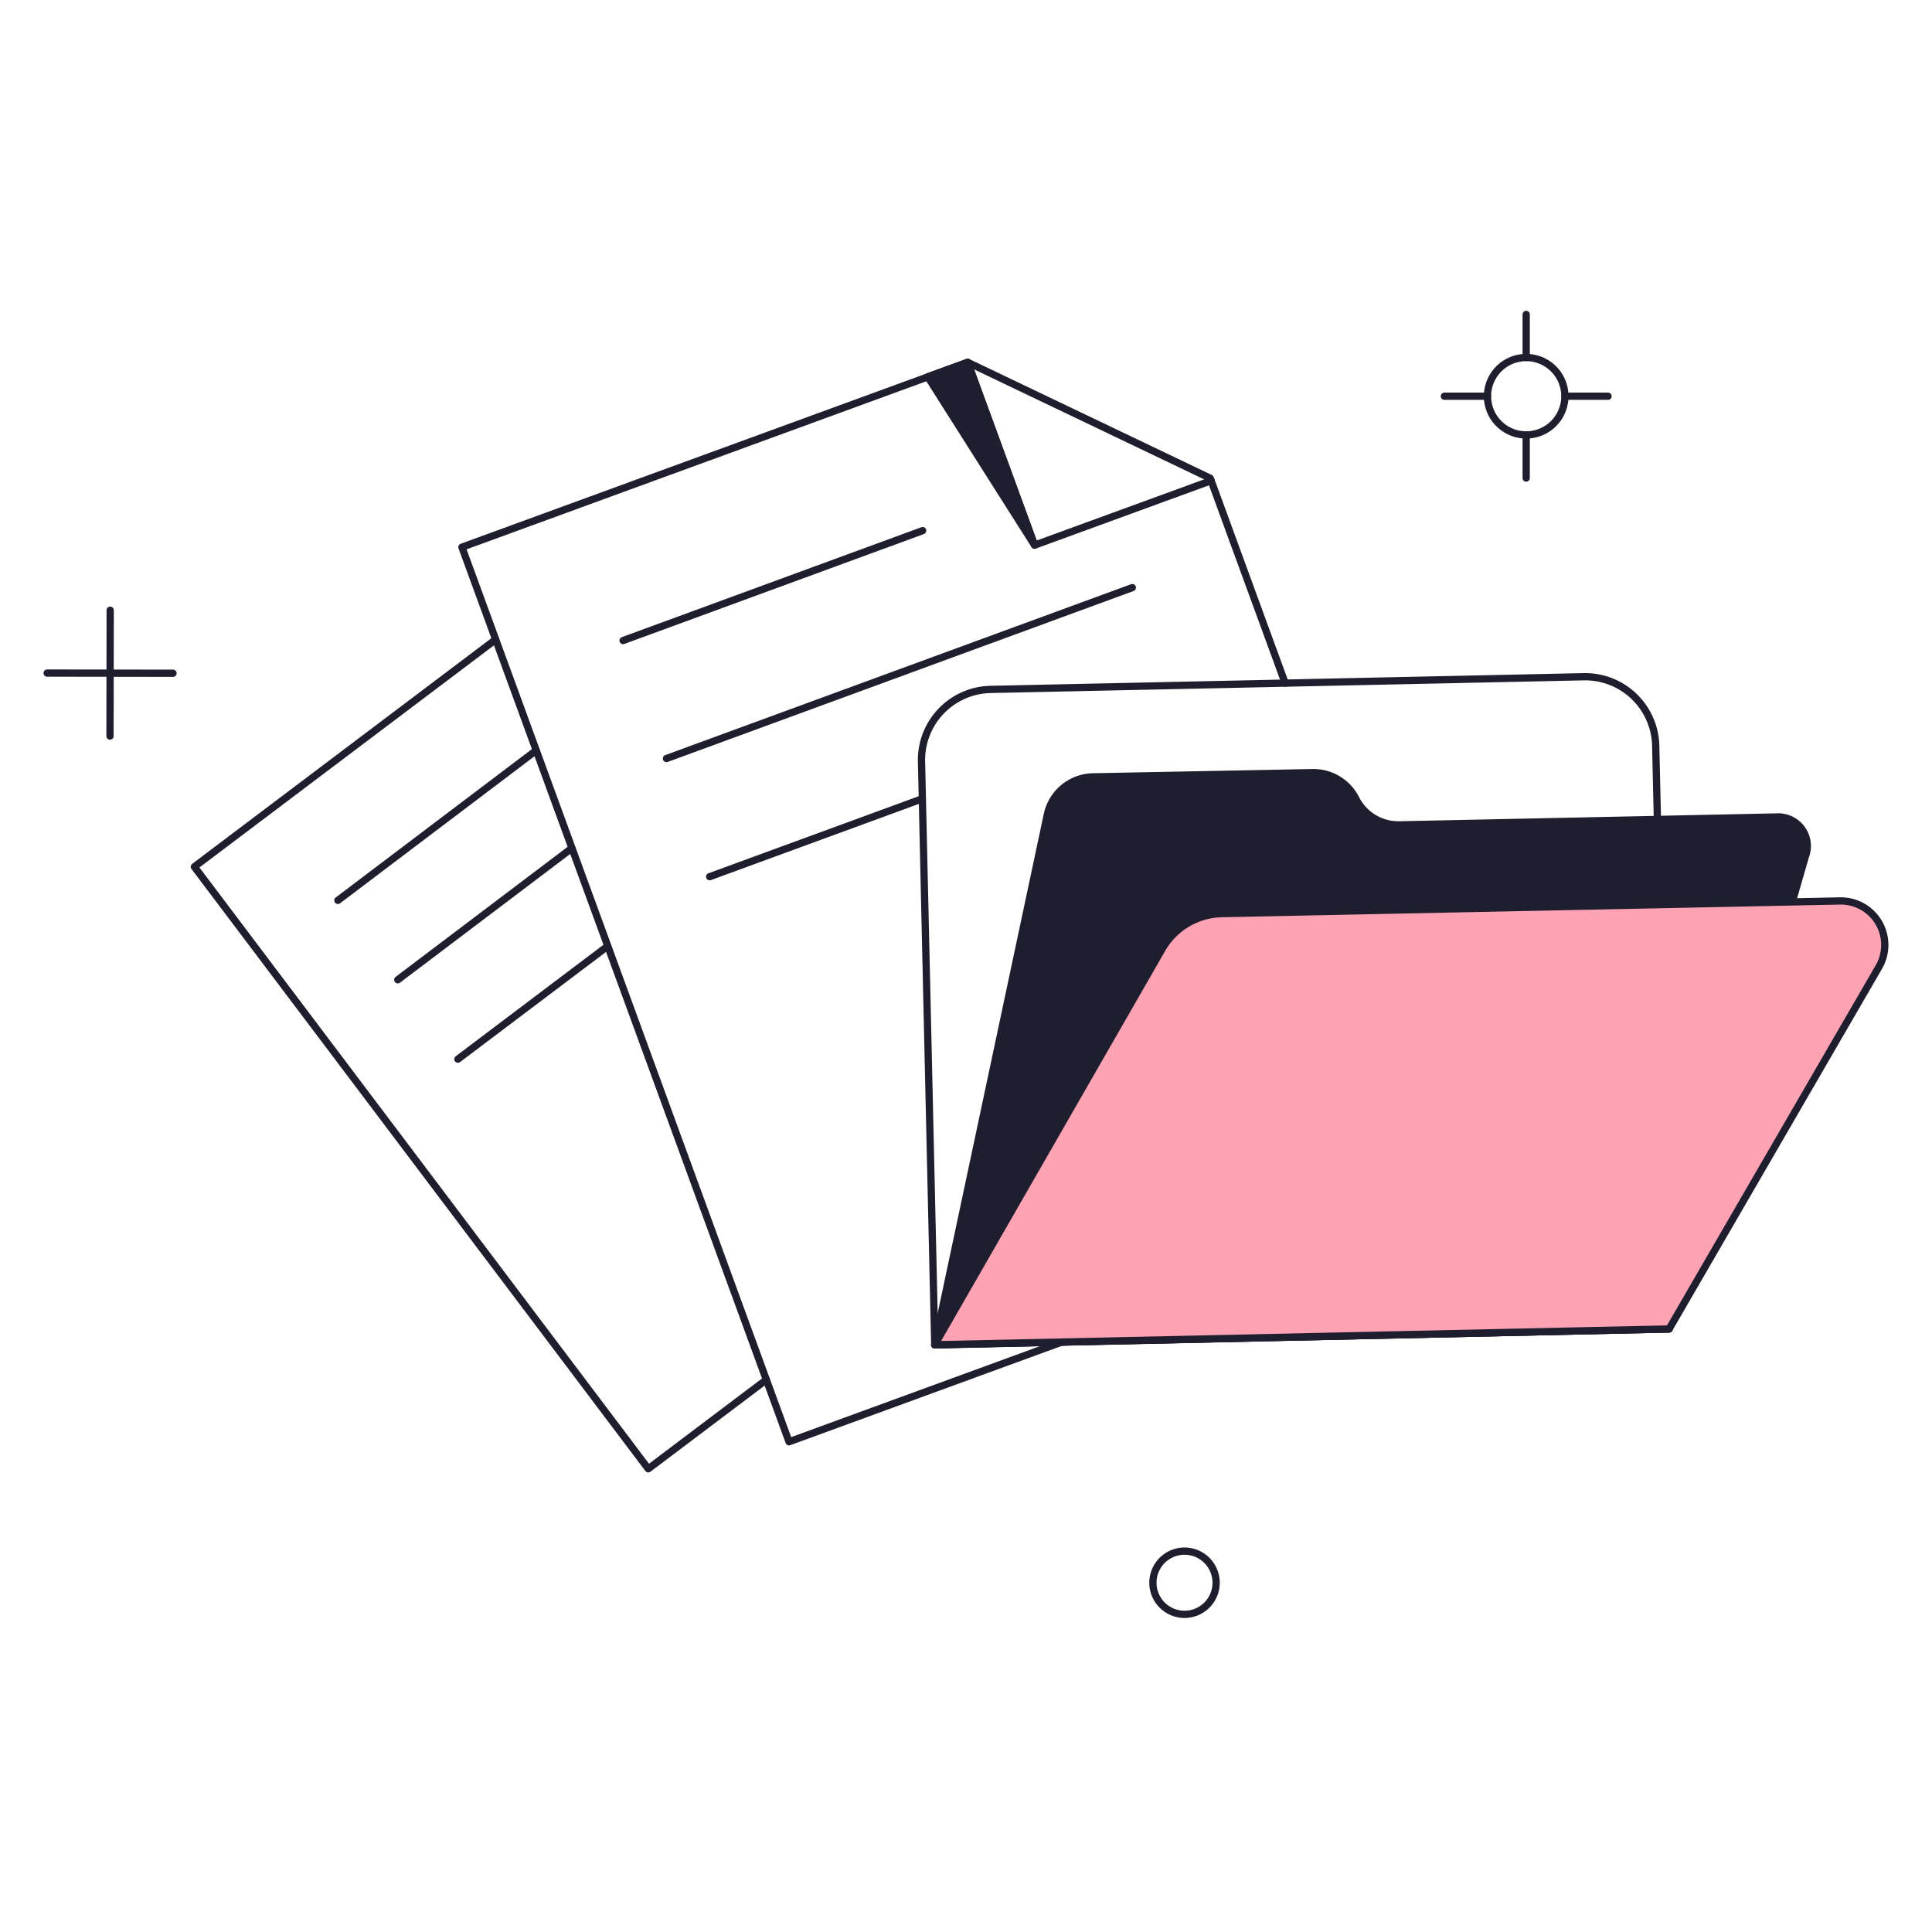 <?xml version="1.0" encoding="UTF-8"?> <svg xmlns="http://www.w3.org/2000/svg" fill="none" viewBox="0.125 0.125 199.75 199.75" stroke-width="0.75"><g id="documents-1--work-documents"><g id="document 2"><path id="Vector" stroke="#1e1e2f" stroke-linecap="round" stroke-linejoin="round" d="M51.374 66.243 20.219 89.74l46.931 62.245 12.208-9.208"></path><path id="Vector_2" stroke="#1e1e2f" stroke-linecap="round" stroke-linejoin="round" d="M35.058 93.217 55.56 77.713"></path><path id="Vector_3" stroke="#1e1e2f" stroke-linecap="round" stroke-linejoin="round" d="m41.252 101.425 17.994-13.604"></path><path id="Vector_4" stroke="#1e1e2f" stroke-linecap="round" stroke-linejoin="round" d="M47.466 109.633 62.95 97.948"></path></g><g id="document 1"><path id="Vector_5" stroke="#1e1e2f" stroke-linecap="round" stroke-linejoin="round" d="m133 70.753-7.747-21.18-25.081-11.989-52.288 19.114 33.82 92.493 28.202-10.314"></path><path id="Vector_6" fill="#1e1e2f" d="m107.088 56.489-6.916-18.905-4.123 1.501 11.039 17.404Z"></path><path id="Vector_7" stroke="#1e1e2f" stroke-linecap="round" stroke-linejoin="round" d="m107.088 56.489-6.916-18.905-4.123 1.501 11.039 17.404Z"></path><path id="Vector_8" stroke="#1e1e2f" stroke-linecap="round" stroke-linejoin="round" d="m64.547 66.351 30.97-11.363"></path><path id="Vector_9" stroke="#1e1e2f" stroke-linecap="round" stroke-linejoin="round" d="m69.031 78.549 48.166-17.671"></path><path id="Vector_10" stroke="#1e1e2f" stroke-linecap="round" stroke-linejoin="round" d="M73.496 90.766 95.48 82.71"></path><path id="Vector_11" stroke="#1e1e2f" stroke-linecap="round" stroke-linejoin="round" d="m100.172 37.584 6.916 18.905 18.26-6.669"></path></g><g id="folder"><path id="Vector_12" stroke="#1e1e2f" stroke-linecap="round" stroke-linejoin="round" d="m96.771 139.16 75.925-1.635-1.387-60.306a7.301 7.301 0 0 0-7.467-7.125l-61.314 1.311a7.3 7.3 0 0 0-7.128 7.467l1.371 60.288Z"></path><path id="Vector_13" fill="#1e1e2f" d="m183.792 84.591-38.988.817a4.93 4.93 0 0 1-4.5-2.7 4.916 4.916 0 0 0-4.484-2.7l-22.687.437a4.926 4.926 0 0 0-4.731 3.933l-11.647 54.8 75.944-1.654L186.775 88.7c.185-.47.249-.98.185-1.483a3.005 3.005 0 0 0-1.701-2.343 3.009 3.009 0 0 0-1.467-.283Z"></path><path id="Vector_14" stroke="#1e1e2f" stroke-linecap="round" stroke-linejoin="round" d="m183.792 84.591-38.988.817a4.93 4.93 0 0 1-4.5-2.7 4.916 4.916 0 0 0-4.484-2.7l-22.687.437a4.926 4.926 0 0 0-4.731 3.933l-11.647 54.8 75.944-1.654L186.775 88.7c.185-.47.249-.98.185-1.483a3.005 3.005 0 0 0-1.701-2.343 3.009 3.009 0 0 0-1.467-.283Z"></path><path id="Vector_15" fill="#fea3b4" d="m190.329 93.274-63.86 1.311a7.298 7.298 0 0 0-6.213 3.686L96.771 139.16l75.925-1.635 21.68-37.411a4.554 4.554 0 0 0-.017-4.607 4.545 4.545 0 0 0-4.03-2.233Z"></path><path id="Vector_16" stroke="#1e1e2f" stroke-linecap="round" stroke-linejoin="round" d="m190.329 93.274-63.86 1.311a7.298 7.298 0 0 0-6.213 3.686L96.771 139.16l75.925-1.635 21.68-37.411a4.554 4.554 0 0 0-.017-4.607 4.545 4.545 0 0 0-4.03-2.233v0Z"></path></g><g id="elements"><path id="Vector_17" stroke="#1e1e2f" stroke-linecap="round" stroke-linejoin="round" d="M122.593 167.033a3.268 3.268 0 1 0 0-6.536 3.268 3.268 0 0 0 0 6.536Z"></path><path id="Vector_18" stroke="#1e1e2f" stroke-linecap="round" stroke-linejoin="round" d="m11.517 63.215-.019 13.016"></path><path id="Vector_19" stroke="#1e1e2f" stroke-linecap="round" stroke-linejoin="round" d="M18.015 69.733 5 69.714"></path><path id="Vector_20" stroke="#1e1e2f" stroke-linecap="round" stroke-linejoin="round" d="M157.918 37.091v-4.459"></path><path id="Vector_21" stroke="#1e1e2f" stroke-linecap="round" stroke-linejoin="round" d="M153.918 41.091h-4.459"></path><path id="Vector_22" stroke="#1e1e2f" stroke-linecap="round" stroke-linejoin="round" d="M157.918 45.091v4.46"></path><path id="Vector_23" stroke="#1e1e2f" stroke-linecap="round" stroke-linejoin="round" d="M161.918 41.091h4.459"></path><path id="Vector_24" stroke="#1e1e2f" stroke-linecap="round" stroke-linejoin="round" d="M157.918 45.091a4 4 0 1 0 0-8 4 4 0 0 0 0 8Z"></path></g></g></svg> 